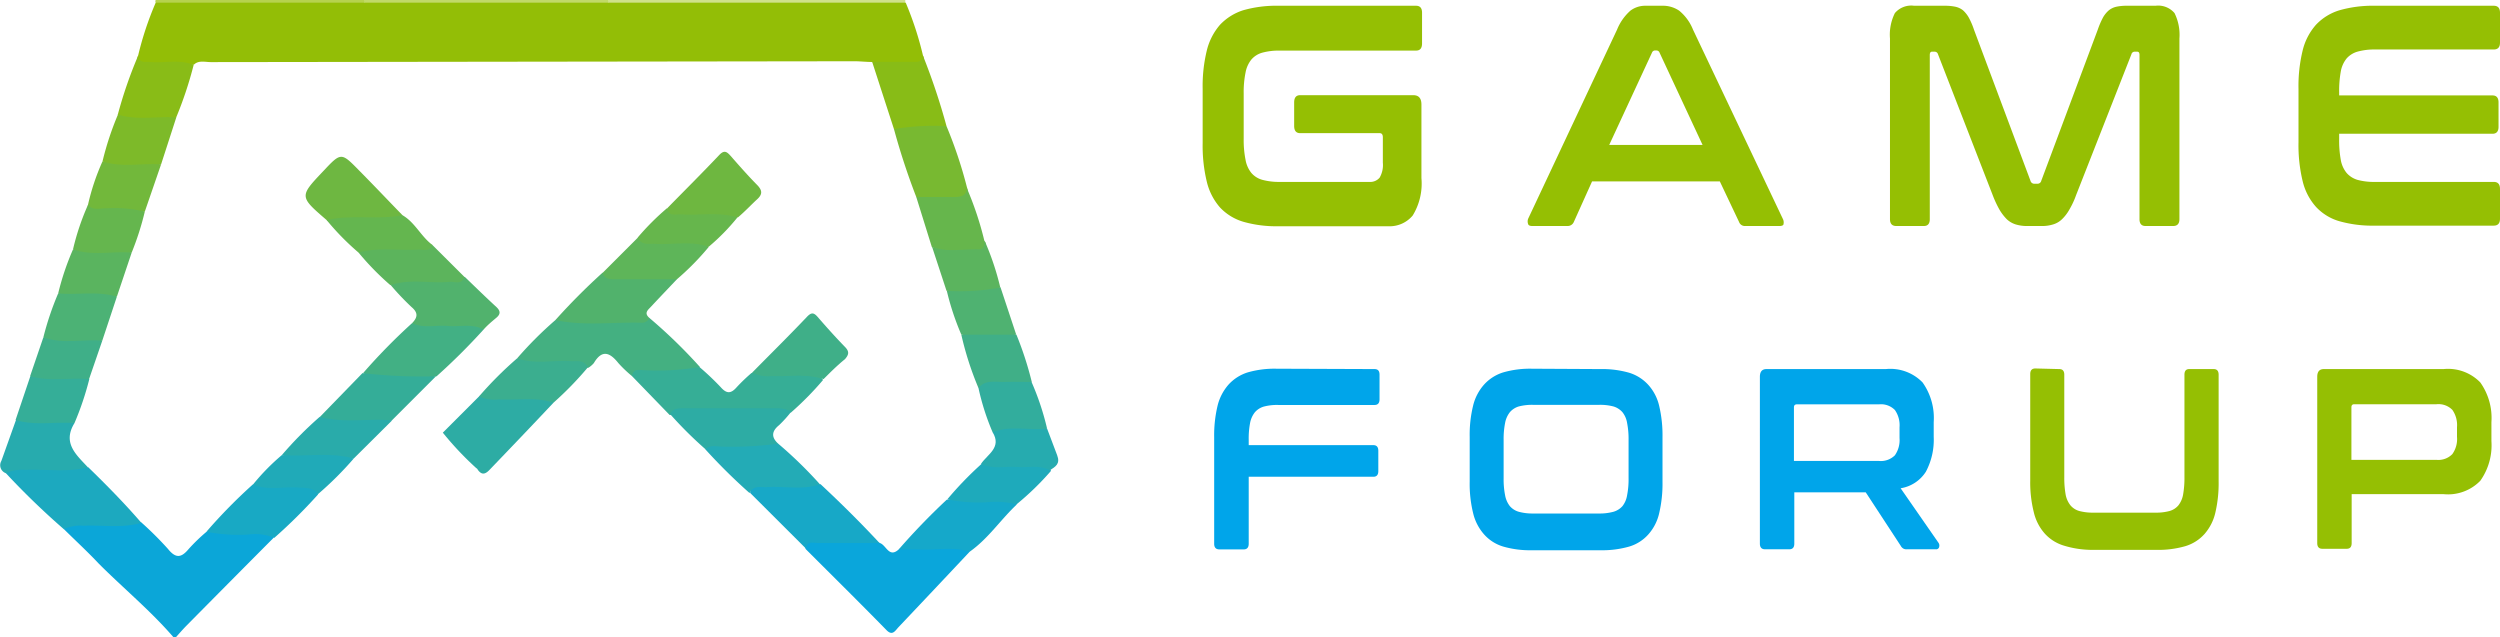 <svg id="Layer_1" data-name="Layer 1" xmlns="http://www.w3.org/2000/svg" viewBox="0 0 204.09 52.04"><defs><style>.cls-1{fill:#0ba6d8;}.cls-2{fill:#cfe18b;}.cls-3{fill:#c1d968;}.cls-4{fill:#b6d24e;}.cls-5{fill:#93be06;}.cls-6{fill:#0aa6db;}.cls-7{fill:#44b081;}.cls-8{fill:#36ae96;}.cls-9{fill:#1ca9bf;}.cls-10{fill:#2daca4;}.cls-11{fill:#17a8c7;}.cls-12{fill:#42b084;}.cls-13{fill:#78b931;}.cls-14{fill:#51b26c;}.cls-15{fill:#6eb741;}.cls-16{fill:#51b26d;}.cls-17{fill:#15a8ca;}.cls-18{fill:#88bc17;}.cls-19{fill:#18a9c4;}.cls-20{fill:#6eb740;}.cls-21{fill:#3faf88;}.cls-22{fill:#23abb6;}.cls-23{fill:#89bc17;}.cls-24{fill:#34ad98;}.cls-25{fill:#27abae;}.cls-26{fill:#3bae8f;}.cls-27{fill:#66b64c;}.cls-28{fill:#5eb559;}.cls-29{fill:#7dba29;}.cls-30{fill:#4cb275;}.cls-31{fill:#29abaa;}.cls-32{fill:#40af87;}.cls-33{fill:#72b83b;}.cls-34{fill:#5cb45c;}.cls-35{fill:#32ad9d;}.cls-36{fill:#64b64f;}.cls-37{fill:#1eaabb;}.cls-38{fill:#35ae98;}.cls-39{fill:#65b64e;}.cls-40{fill:#5ab45f;}.cls-41{fill:#4fb271;}.cls-42{fill:#20aab8;}.cls-43{fill:#26abaf;}.cls-44{fill:#5bb45e;}.cls-45{fill:#95bf03;}.cls-46{fill:#00a5ea;}</style></defs><path class="cls-1" d="M19.69,59.49c-1.86-2.16-4.09-4-6.09-6-.94-1-1.91-1.89-2.87-2.84a.78.78,0,0,1,.71-.54,26.39,26.39,0,0,1,5.62,0,27.65,27.65,0,0,1,2.17,2.16c.66.82,1.11.71,1.7,0a14.6,14.6,0,0,1,1.44-1.39,16.38,16.38,0,0,1,5,0,.68.68,0,0,1,.5.47q-3.6,3.62-7.19,7.25c-.27.28-.53.58-.79.87Z" transform="translate(-5.52 -7.46)"/><path class="cls-2" d="M79.42,7.46a1.62,1.62,0,0,1,0,.22,1.94,1.94,0,0,1-1.57.4H56.73a2.91,2.91,0,0,1-1.4-.22.31.31,0,0,1-.14-.4Z" transform="translate(-5.52 -7.46)"/><path class="cls-3" d="M55.19,7.46c0,.06,0,.13,0,.2a1.66,1.66,0,0,1-1.43.41q-8.54,0-17.07,0a2.67,2.67,0,0,1-1.28-.22.31.31,0,0,1-.14-.4Z" transform="translate(-5.52 -7.46)"/><path class="cls-4" d="M35.28,7.46c0,.07,0,.14,0,.21a1.88,1.88,0,0,1-1.56.41H19.79a1.91,1.91,0,0,1-1.56-.4.24.24,0,0,1,0-.22Z" transform="translate(-5.52 -7.46)"/><path class="cls-5" d="M18.23,7.68h37l24.23,0A26.92,26.92,0,0,1,80.87,12c.22.47-.09.71-.45.75a6,6,0,0,1-3.7-.23c-.47,0-1-.06-1.43-.06l-52.56.07c-.46,0-1-.17-1.38.21a14,14,0,0,1-3.88.06c-.42,0-.93-.16-.67-.82A26,26,0,0,1,18.23,7.68Z" transform="translate(-5.52 -7.46)"/><path class="cls-6" d="M84.68,52.5q-2.9,3.09-5.81,6.16c-.28.3-.5.75-1,.22-2.17-2.22-4.38-4.4-6.57-6.59-.24-.6.23-.75.6-.76,1.82-.06,3.67-.4,5.45.26.53.17.75,1.28,1.57.49,1.75-.64,3.55-.35,5.33-.24A.46.46,0,0,1,84.68,52.5Z" transform="translate(-5.52 -7.46)"/><path class="cls-7" d="M47.74,36.71a30.63,30.63,0,0,1,3.12-3.12,5.44,5.44,0,0,1,2.34-.1c1.78-.05,3.56,0,5.34-.07a42,42,0,0,1,4.12,4,2.27,2.27,0,0,1-1.87.59,32.26,32.26,0,0,0-3.68.15A10,10,0,0,1,56,37.1c-.7-.88-1.34-1.12-2,0a2,2,0,0,1-.44.38,39.86,39.86,0,0,0-4.23-.14C48.72,37.28,48.08,37.37,47.74,36.71Z" transform="translate(-5.52 -7.46)"/><path class="cls-8" d="M57.11,38.16c.11-.67.64-.47,1-.48a20.07,20.07,0,0,0,4.51-.26,22.35,22.35,0,0,1,1.73,1.64c.5.57.85.54,1.32,0a14.52,14.52,0,0,1,1.2-1.15,27.56,27.56,0,0,1,4.72,0,1.26,1.26,0,0,1,1.12.57,25.12,25.12,0,0,1-2.61,2.65,52.93,52.93,0,0,1-5.49.09c-1.48,0-3,0-4.42.12Z" transform="translate(-5.52 -7.46)"/><path class="cls-9" d="M17.06,50.14c-1.55.46-3.14.17-4.72.24a3.18,3.18,0,0,0-1.61.28A62.43,62.43,0,0,1,6,46.09a.8.8,0,0,1,.72-.54,30.18,30.18,0,0,1,6,.05C14.21,47.05,15.69,48.55,17.06,50.14Z" transform="translate(-5.52 -7.46)"/><path class="cls-10" d="M50.71,40.33C49,42.15,47.23,44,45.51,45.79c-.4.43-.68.45-1,0,0-.06-.12-.11-.17-.17a25.63,25.63,0,0,1-2.67-2.84l3-3a28.34,28.34,0,0,1,5-.06A1.25,1.25,0,0,1,50.71,40.33Z" transform="translate(-5.52 -7.46)"/><path class="cls-11" d="M77.32,51.79c-1.66,0-3.33,0-5,0-.4,0-.93-.21-1,.46l-4.56-4.55c0-.61.43-.76.86-.77a23.51,23.51,0,0,1,4.89.06C74.16,48.53,75.78,50.13,77.32,51.79Z" transform="translate(-5.52 -7.46)"/><path class="cls-12" d="M45,34.36a51.26,51.26,0,0,1-3.84,3.82c-2,.46-4.05.75-6-.26a48.37,48.37,0,0,1,4-4.08A24.86,24.86,0,0,1,44,33.76,1,1,0,0,1,45,34.36Z" transform="translate(-5.52 -7.46)"/><path class="cls-13" d="M80.32,23.54A56.05,56.05,0,0,1,78.5,18a4.54,4.54,0,0,1,4.29-.24,36.16,36.16,0,0,1,1.67,5c.23.64-.18.94-.67,1A5.58,5.58,0,0,1,80.32,23.54Z" transform="translate(-5.52 -7.46)"/><path class="cls-14" d="M58.54,33.42a.7.7,0,0,1-.57.39c-2.37-.08-4.75.29-7.11-.22a51.79,51.79,0,0,1,3.84-3.86,40.08,40.08,0,0,0,4.52.15c.54,0,1.12-.09,1.56.38-.7.74-1.4,1.47-2.09,2.21C58.44,32.75,58.05,33,58.54,33.42Z" transform="translate(-5.52 -7.46)"/><path class="cls-15" d="M32.19,25.43c-2.24-1.93-2.24-1.93-.28-4,1.45-1.54,1.46-1.55,2.91-.07,1.2,1.21,2.37,2.45,3.56,3.67-.1.46-.5.48-.83.5-1.53.09-3.07,0-4.59.17A1.07,1.07,0,0,1,32.19,25.43Z" transform="translate(-5.52 -7.46)"/><path class="cls-10" d="M60.23,41.27c.2-.44.57-.48,1-.48h7.89a2.29,2.29,0,0,1,1,.27,9.87,9.87,0,0,1-1,1.11c-.63.51-.63,1-.07,1.51a2.93,2.93,0,0,1-2,.56,20.53,20.53,0,0,1-3.92-.09A32.62,32.62,0,0,1,60.23,41.27Z" transform="translate(-5.52 -7.46)"/><path class="cls-16" d="M45,34.36c-.93-.51-1.94-.2-2.92-.29s-2,.22-2.92-.23c.45-.46.52-.84-.05-1.32a21.91,21.91,0,0,1-1.69-1.78c.33-.67,1-.59,1.55-.61,1.5,0,3,0,4.5-.06.85.82,1.7,1.65,2.57,2.45.33.31.37.57,0,.88S45.32,34,45,34.36Z" transform="translate(-5.52 -7.46)"/><path class="cls-17" d="M84.68,52.5c-1.39-.45-2.82-.09-4.24-.19-.51,0-1,0-1.55,0a55.34,55.34,0,0,1,3.91-4.05,20.6,20.6,0,0,1,5.32,0,.44.44,0,0,1,.39.4C87.2,49.89,86.19,51.44,84.68,52.5Z" transform="translate(-5.52 -7.46)"/><path class="cls-18" d="M82.79,17.76A19.29,19.29,0,0,0,78.5,18q-.89-2.74-1.78-5.49l3.23,0c.4,0,.84.08.92-.5A53.44,53.44,0,0,1,82.79,17.76Z" transform="translate(-5.52 -7.46)"/><path class="cls-19" d="M27.91,51.37a4,4,0,0,0-2.11-.27,13.61,13.61,0,0,1-3.43-.23A43.13,43.13,0,0,1,26.17,47,17.69,17.69,0,0,1,30.41,47c.48,0,1.07.11,1.07.83A43,43,0,0,1,27.91,51.37Z" transform="translate(-5.52 -7.46)"/><path class="cls-20" d="M60,24.45c1.41-1.44,2.85-2.87,4.24-4.34.41-.43.62-.26.92.07.71.81,1.42,1.62,2.17,2.38.43.44.45.76,0,1.17s-1,1-1.56,1.47a22.52,22.52,0,0,1-5.19,0C60.15,25.22,59.73,25,60,24.45Z" transform="translate(-5.52 -7.46)"/><path class="cls-21" d="M72.75,38.41c-1.39-.46-2.82-.19-4.23-.25a3.07,3.07,0,0,1-1.61-.27c1.5-1.52,3-3,4.5-4.58.33-.34.53-.35.84,0,.73.84,1.47,1.67,2.25,2.47.38.39.31.64,0,1C73.87,37.29,73.31,37.85,72.75,38.41Z" transform="translate(-5.52 -7.46)"/><path class="cls-22" d="M63.11,44.15c.39-.41.89-.23,1.35-.23a29.36,29.36,0,0,0,4.59-.24A34.78,34.78,0,0,1,72.46,47c-1.44.49-2.93.12-4.39.23-.5,0-1.07-.14-1.36.48A46.9,46.9,0,0,1,63.11,44.15Z" transform="translate(-5.52 -7.46)"/><path class="cls-23" d="M16.8,12c.09.65.6.49,1,.52,1.17.1,2.38-.24,3.53.24a31.27,31.27,0,0,1-1.44,4.32c-1.61.47-3.22.84-4.76-.24A35.84,35.84,0,0,1,16.8,12Z" transform="translate(-5.52 -7.46)"/><path class="cls-24" d="M35.11,37.92a43.25,43.25,0,0,0,6,.26l-3.6,3.6c-1.65.61-3.35.34-5,.25a1.06,1.06,0,0,1-.87-.54Z" transform="translate(-5.52 -7.46)"/><path class="cls-25" d="M12.69,45.6c-1.68.45-3.41.14-5.11.22A3.2,3.2,0,0,0,6,46.09a.69.69,0,0,1-.37-1l1.2-3.36A9.36,9.36,0,0,1,11.6,42C10.6,43.62,11.74,44.58,12.69,45.6Z" transform="translate(-5.52 -7.46)"/><path class="cls-26" d="M50.71,40.33c-1.47-.48-3-.18-4.47-.26a3,3,0,0,1-1.61-.25,30.44,30.44,0,0,1,3.11-3.11c1.46.52,3,.12,4.44.24.5,0,1-.12,1.34.49A27.4,27.4,0,0,1,50.71,40.33Z" transform="translate(-5.52 -7.46)"/><path class="cls-27" d="M80.32,23.54c1,0,2.08,0,3.12,0,.53,0,1-.1,1-.74a26.38,26.38,0,0,1,1.44,4.32.6.6,0,0,1-.23.91,5.69,5.69,0,0,1-4.06-.41Z" transform="translate(-5.52 -7.46)"/><path class="cls-28" d="M60.78,30.26l-4.87,0c-.47,0-1,.05-1.21-.51l2.88-2.88a33.4,33.4,0,0,0,4.24.16c.58,0,1.22-.07,1.55.6A21.62,21.62,0,0,1,60.78,30.26Z" transform="translate(-5.52 -7.46)"/><path class="cls-29" d="M15.15,16.81c1.57.5,3.18.12,4.76.24l-1.24,3.83c-1.62.47-3.24.86-4.78-.25A24.41,24.41,0,0,1,15.15,16.81Z" transform="translate(-5.52 -7.46)"/><path class="cls-30" d="M9.06,35a24.05,24.05,0,0,1,1.21-3.59c1.63-.45,3.25-.78,4.79.27l-1.19,3.59C12.23,35.74,10.6,36.14,9.06,35Z" transform="translate(-5.52 -7.46)"/><path class="cls-31" d="M31.62,41.49c1.95.54,3.94.11,5.91.29L34.4,44.89c-2,.1-3.94.44-5.87-.28A30.34,30.34,0,0,1,31.62,41.49Z" transform="translate(-5.52 -7.46)"/><path class="cls-32" d="M85.4,39.14A25.71,25.71,0,0,1,84,34.79a6.29,6.29,0,0,1,4.5,0,27.45,27.45,0,0,1,1.25,3.85,1.62,1.62,0,0,1-1.35.34A29.6,29.6,0,0,0,85.4,39.14Z" transform="translate(-5.52 -7.46)"/><path class="cls-33" d="M13.89,20.63c1.57.54,3.19.13,4.78.25l-1.33,3.86a14.08,14.08,0,0,1-4.15,0c-.27,0-.56-.16-.49-.55A18.61,18.61,0,0,1,13.89,20.63Z" transform="translate(-5.52 -7.46)"/><path class="cls-34" d="M43.44,30.07c-.23.67-.8.36-1.22.4-1.61.15-3.24-.28-4.83.27a22.54,22.54,0,0,1-2.6-2.66c.39-.58,1-.57,1.6-.58,1.47-.05,2.94,0,4.41-.06Z" transform="translate(-5.52 -7.46)"/><path class="cls-35" d="M85.4,39.14c.56-.71,1.36-.48,2.09-.5s1.49,0,2.24,0A21.67,21.67,0,0,1,91,42.45c-1.44.7-3,.38-4.45.29A19.85,19.85,0,0,1,85.4,39.14Z" transform="translate(-5.52 -7.46)"/><path class="cls-36" d="M40.8,27.44c-.19.61-.7.37-1.09.39-1.64.11-3.3-.21-4.92.25a21,21,0,0,1-2.6-2.65c2-.48,4.14,0,6.19-.4C39.4,25.62,39.88,26.75,40.8,27.44Z" transform="translate(-5.52 -7.46)"/><path class="cls-37" d="M88.51,48.63A7.12,7.12,0,0,0,86,48.47a13.35,13.35,0,0,1-3.15-.24,28.59,28.59,0,0,1,2.81-2.91,27.88,27.88,0,0,1,4.66,0,1,1,0,0,1,1,.58A23,23,0,0,1,88.51,48.63Z" transform="translate(-5.52 -7.46)"/><path class="cls-38" d="M11.6,42c-1.6-.13-3.23.23-4.81-.25L8,38.16c1.61-.12,3.24-.46,4.81.25A24,24,0,0,1,11.6,42Z" transform="translate(-5.52 -7.46)"/><path class="cls-39" d="M12.7,24.19c.41.49,1,.26,1.45.28a10.37,10.37,0,0,1,3.19.27,23.18,23.18,0,0,1-1.07,3.34c-1.63.47-3.25.86-4.79-.26A20.12,20.12,0,0,1,12.7,24.19Z" transform="translate(-5.52 -7.46)"/><path class="cls-40" d="M11.48,27.82c1.57.55,3.19.13,4.79.26l-1.21,3.6c-1.57-.48-3.19-.12-4.79-.27A21.65,21.65,0,0,1,11.48,27.82Z" transform="translate(-5.52 -7.46)"/><path class="cls-41" d="M88.48,34.78H84a21.58,21.58,0,0,1-1.19-3.59,8,8,0,0,1,4.39-.27Z" transform="translate(-5.52 -7.46)"/><path class="cls-42" d="M28.53,44.61c1.95.15,3.93-.26,5.87.28a27.66,27.66,0,0,1-2.92,2.91c-.4-.56-1-.5-1.59-.54-1.24-.09-2.51.26-3.72-.24A17.91,17.91,0,0,1,28.53,44.61Z" transform="translate(-5.52 -7.46)"/><path class="cls-43" d="M91.23,45.85c-.86-.47-1.79-.19-2.69-.27s-2,.23-2.93-.26c.53-.78,1.71-1.33.94-2.58,1.45-.57,3-.12,4.45-.29.27.72.54,1.45.82,2.17S91.67,45.56,91.23,45.85Z" transform="translate(-5.52 -7.46)"/><path class="cls-27" d="M63.37,27.61c-1.46-.53-3-.13-4.46-.25-.5,0-1.06.11-1.33-.51a20.92,20.92,0,0,1,2.4-2.4c.13.73.71.48,1.14.51,1.54.1,3.1-.21,4.61.24A17.34,17.34,0,0,1,63.37,27.61Z" transform="translate(-5.52 -7.46)"/><path class="cls-44" d="M87.18,30.93a17.44,17.44,0,0,1-4.39.27l-1.18-3.59c1.26.48,2.57.16,3.85.2.44,0,.41-.39.44-.7A22.26,22.26,0,0,1,87.18,30.93Z" transform="translate(-5.52 -7.46)"/><path class="cls-21" d="M12.79,38.41c-1.6-.15-3.23.24-4.81-.25L9.06,35c1.57.57,3.21.14,4.81.27Z" transform="translate(-5.52 -7.46)"/><path class="cls-45" d="M121.12,7.93c.33,0,.49.19.49.57V11c0,.4-.16.59-.49.59H110a5.18,5.18,0,0,0-1.43.17,1.8,1.8,0,0,0-.9.57,2.36,2.36,0,0,0-.47,1.06,8,8,0,0,0-.15,1.7v3.7a8.22,8.22,0,0,0,.15,1.71,2.35,2.35,0,0,0,.47,1.07,1.8,1.8,0,0,0,.9.57,5.18,5.18,0,0,0,1.43.17h7.31a1,1,0,0,0,.84-.35,2.06,2.06,0,0,0,.26-1.22V18.67c0-.22-.08-.34-.26-.34h-6.49c-.32,0-.49-.19-.49-.59V15.82c0-.4.17-.59.49-.59h9.23c.45,0,.67.25.67.77v6a5,5,0,0,1-.71,3.05,2.45,2.45,0,0,1-2,.88H109.9a9.81,9.81,0,0,1-2.86-.36,4.27,4.27,0,0,1-1.92-1.17,4.92,4.92,0,0,1-1.08-2.1,12.49,12.49,0,0,1-.34-3.15V14.71a12.27,12.27,0,0,1,.34-3.13,5,5,0,0,1,1.08-2.1A4.46,4.46,0,0,1,107,8.3a9.79,9.79,0,0,1,2.86-.37Z" transform="translate(-5.52 -7.46)"/><path class="cls-45" d="M141.19,7.93a2.37,2.37,0,0,1,1.41.4,3.84,3.84,0,0,1,1.13,1.55l7.33,15.44a.63.63,0,0,1,.06.43c0,.11-.15.16-.32.16H148a.5.5,0,0,1-.51-.33l-1.57-3.31H135.49L134,25.58a.54.54,0,0,1-.51.33h-2.88c-.19,0-.31-.05-.34-.16a.62.62,0,0,1,0-.43l7.26-15.44a4.14,4.14,0,0,1,1.09-1.55,2,2,0,0,1,1.24-.4Zm-4.3,11.36h7.62L141,11.76a.27.27,0,0,0-.25-.18h-.13a.27.27,0,0,0-.24.18Z" transform="translate(-5.52 -7.46)"/><path class="cls-45" d="M164.3,7.93a4.16,4.16,0,0,1,.85.08,1.54,1.54,0,0,1,.62.29,2.39,2.39,0,0,1,.47.59,6,6,0,0,1,.43,1l4.61,12.33a.32.32,0,0,0,.31.24h.26a.31.31,0,0,0,.31-.24l4.61-12.33a7,7,0,0,1,.43-1,2.21,2.21,0,0,1,.48-.59,1.5,1.5,0,0,1,.61-.29,3.89,3.89,0,0,1,.83-.08h2.37a1.75,1.75,0,0,1,1.55.6,4,4,0,0,1,.4,2.07V25.35c0,.37-.17.56-.51.56h-2.26c-.33,0-.49-.19-.49-.56V11.94c0-.17-.06-.26-.18-.26h-.2a.27.27,0,0,0-.28.21L175,23.4a6.68,6.68,0,0,1-.54,1.16,3.35,3.35,0,0,1-.6.79,1.75,1.75,0,0,1-.73.43,3.05,3.05,0,0,1-1,.13h-1.06a3.16,3.16,0,0,1-1-.13,1.88,1.88,0,0,1-.73-.43,4,4,0,0,1-.6-.79,8.58,8.58,0,0,1-.54-1.16l-4.47-11.51a.28.28,0,0,0-.29-.21h-.2c-.12,0-.18.09-.18.26V25.35c0,.37-.16.56-.48.56h-2.26c-.34,0-.51-.19-.51-.56V10.6a3.94,3.94,0,0,1,.4-2.07,1.75,1.75,0,0,1,1.57-.6Z" transform="translate(-5.52 -7.46)"/><path class="cls-45" d="M209.1,7.93q.51,0,.51.57v2.44c0,.37-.17.56-.51.56h-9.68a5.1,5.1,0,0,0-1.42.17,1.88,1.88,0,0,0-.91.56,2.34,2.34,0,0,0-.48,1.08,9,9,0,0,0-.13,1.69v.25H209c.32,0,.49.19.49.57v2c0,.37-.17.56-.49.56H196.48v.44a8.81,8.81,0,0,0,.13,1.68,2.3,2.3,0,0,0,.48,1.08,1.9,1.9,0,0,0,.91.57,5.14,5.14,0,0,0,1.42.16h9.68q.51,0,.51.57v2.44c0,.37-.17.56-.51.56h-9.74a9.86,9.86,0,0,1-2.86-.36,4.18,4.18,0,0,1-1.91-1.17,4.82,4.82,0,0,1-1.09-2.1,12.49,12.49,0,0,1-.34-3.15V14.71a12.27,12.27,0,0,1,.34-3.13,4.88,4.88,0,0,1,1.09-2.1A4.37,4.37,0,0,1,196.5,8.3a9.83,9.83,0,0,1,2.86-.37Z" transform="translate(-5.52 -7.46)"/><path class="cls-46" d="M117.73,37.59c.28,0,.41.15.41.46v2c0,.31-.13.47-.41.47h-7.86a4.2,4.2,0,0,0-1.17.13,1.53,1.53,0,0,0-.74.47,2,2,0,0,0-.39.88,6.75,6.75,0,0,0-.11,1.38v.42h10.18c.26,0,.4.15.4.46v1.66c0,.31-.14.46-.4.46H107.46v5.47c0,.3-.14.46-.4.46h-2c-.28,0-.42-.16-.42-.46V43.13a10.42,10.42,0,0,1,.28-2.56,4.09,4.09,0,0,1,.89-1.71,3.55,3.55,0,0,1,1.57-1,7.92,7.92,0,0,1,2.34-.3Z" transform="translate(-5.52 -7.46)"/><path class="cls-46" d="M136.17,37.59a8,8,0,0,1,2.35.3,3.5,3.5,0,0,1,1.57,1,3.86,3.86,0,0,1,.88,1.71,10.47,10.47,0,0,1,.27,2.56v3.62a10.5,10.5,0,0,1-.27,2.57,3.89,3.89,0,0,1-.88,1.73,3.38,3.38,0,0,1-1.57,1,8,8,0,0,1-2.35.3h-5.6a7.9,7.9,0,0,1-2.33-.3,3.38,3.38,0,0,1-1.57-1,4,4,0,0,1-.89-1.73,10,10,0,0,1-.28-2.57V43.13a10,10,0,0,1,.28-2.56,4,4,0,0,1,.89-1.71,3.5,3.5,0,0,1,1.57-1,7.9,7.9,0,0,1,2.33-.3Zm-7.9,8.93a6.63,6.63,0,0,0,.12,1.37,2,2,0,0,0,.39.89,1.53,1.53,0,0,0,.73.46,4.25,4.25,0,0,0,1.17.14h5.38a4.25,4.25,0,0,0,1.17-.14,1.56,1.56,0,0,0,.74-.46,1.92,1.92,0,0,0,.38-.89,6.63,6.63,0,0,0,.12-1.37V43.37a6.67,6.67,0,0,0-.12-1.38,1.88,1.88,0,0,0-.38-.88,1.58,1.58,0,0,0-.74-.47,4.29,4.29,0,0,0-1.17-.13h-5.38a4.29,4.29,0,0,0-1.17.13,1.54,1.54,0,0,0-.73.47,2,2,0,0,0-.39.88,6.67,6.67,0,0,0-.12,1.38Z" transform="translate(-5.52 -7.46)"/><path class="cls-46" d="M159.47,37.59a3.67,3.67,0,0,1,3,1.09,5,5,0,0,1,.91,3.24v1.19a5.53,5.53,0,0,1-.64,2.86,3,3,0,0,1-2.06,1.35l3.09,4.45a.4.4,0,0,1,.06.32.25.25,0,0,1-.29.21h-2.34a.5.5,0,0,1-.32-.07.56.56,0,0,1-.19-.21l-2.86-4.37H152v4.19c0,.3-.13.46-.4.46h-2c-.27,0-.41-.16-.41-.46V38.22q0-.63.54-.63Zm-7.5,7.5h6.94a1.62,1.62,0,0,0,1.3-.46,2.16,2.16,0,0,0,.38-1.41v-.88a2.16,2.16,0,0,0-.38-1.41,1.59,1.59,0,0,0-1.3-.46h-6.7c-.16,0-.24.08-.24.25Z" transform="translate(-5.52 -7.46)"/><path class="cls-45" d="M173.64,37.59c.26,0,.4.15.4.46v8.38a7.71,7.71,0,0,0,.11,1.4,2,2,0,0,0,.39.88,1.46,1.46,0,0,0,.74.47,4.25,4.25,0,0,0,1.17.13h5a4.2,4.2,0,0,0,1.17-.13,1.46,1.46,0,0,0,.74-.47,2,2,0,0,0,.38-.88,7.71,7.71,0,0,0,.11-1.4V38.05c0-.31.13-.46.39-.46h2c.26,0,.4.15.4.46v8.7a10.5,10.5,0,0,1-.27,2.57,4,4,0,0,1-.88,1.73,3.41,3.41,0,0,1-1.58,1,8,8,0,0,1-2.34.3h-5.22A7.92,7.92,0,0,1,174,52a3.43,3.43,0,0,1-1.57-1,4,4,0,0,1-.88-1.73,10,10,0,0,1-.29-2.57v-8.7c0-.31.14-.46.42-.46Z" transform="translate(-5.52 -7.46)"/><path class="cls-45" d="M205,37.59a3.67,3.67,0,0,1,3,1.09,5,5,0,0,1,.91,3.24v1.55a5,5,0,0,1-.91,3.24,3.67,3.67,0,0,1-3,1.09h-7.5v4c0,.3-.13.46-.4.46h-2c-.27,0-.41-.16-.41-.46V38.22q0-.63.54-.63ZM197.48,45h6.94a1.59,1.59,0,0,0,1.3-.47,2.11,2.11,0,0,0,.38-1.4v-.8a2.16,2.16,0,0,0-.38-1.41,1.59,1.59,0,0,0-1.3-.46h-6.7c-.16,0-.24.08-.24.25Z" transform="translate(-5.52 -7.46)"/></svg>